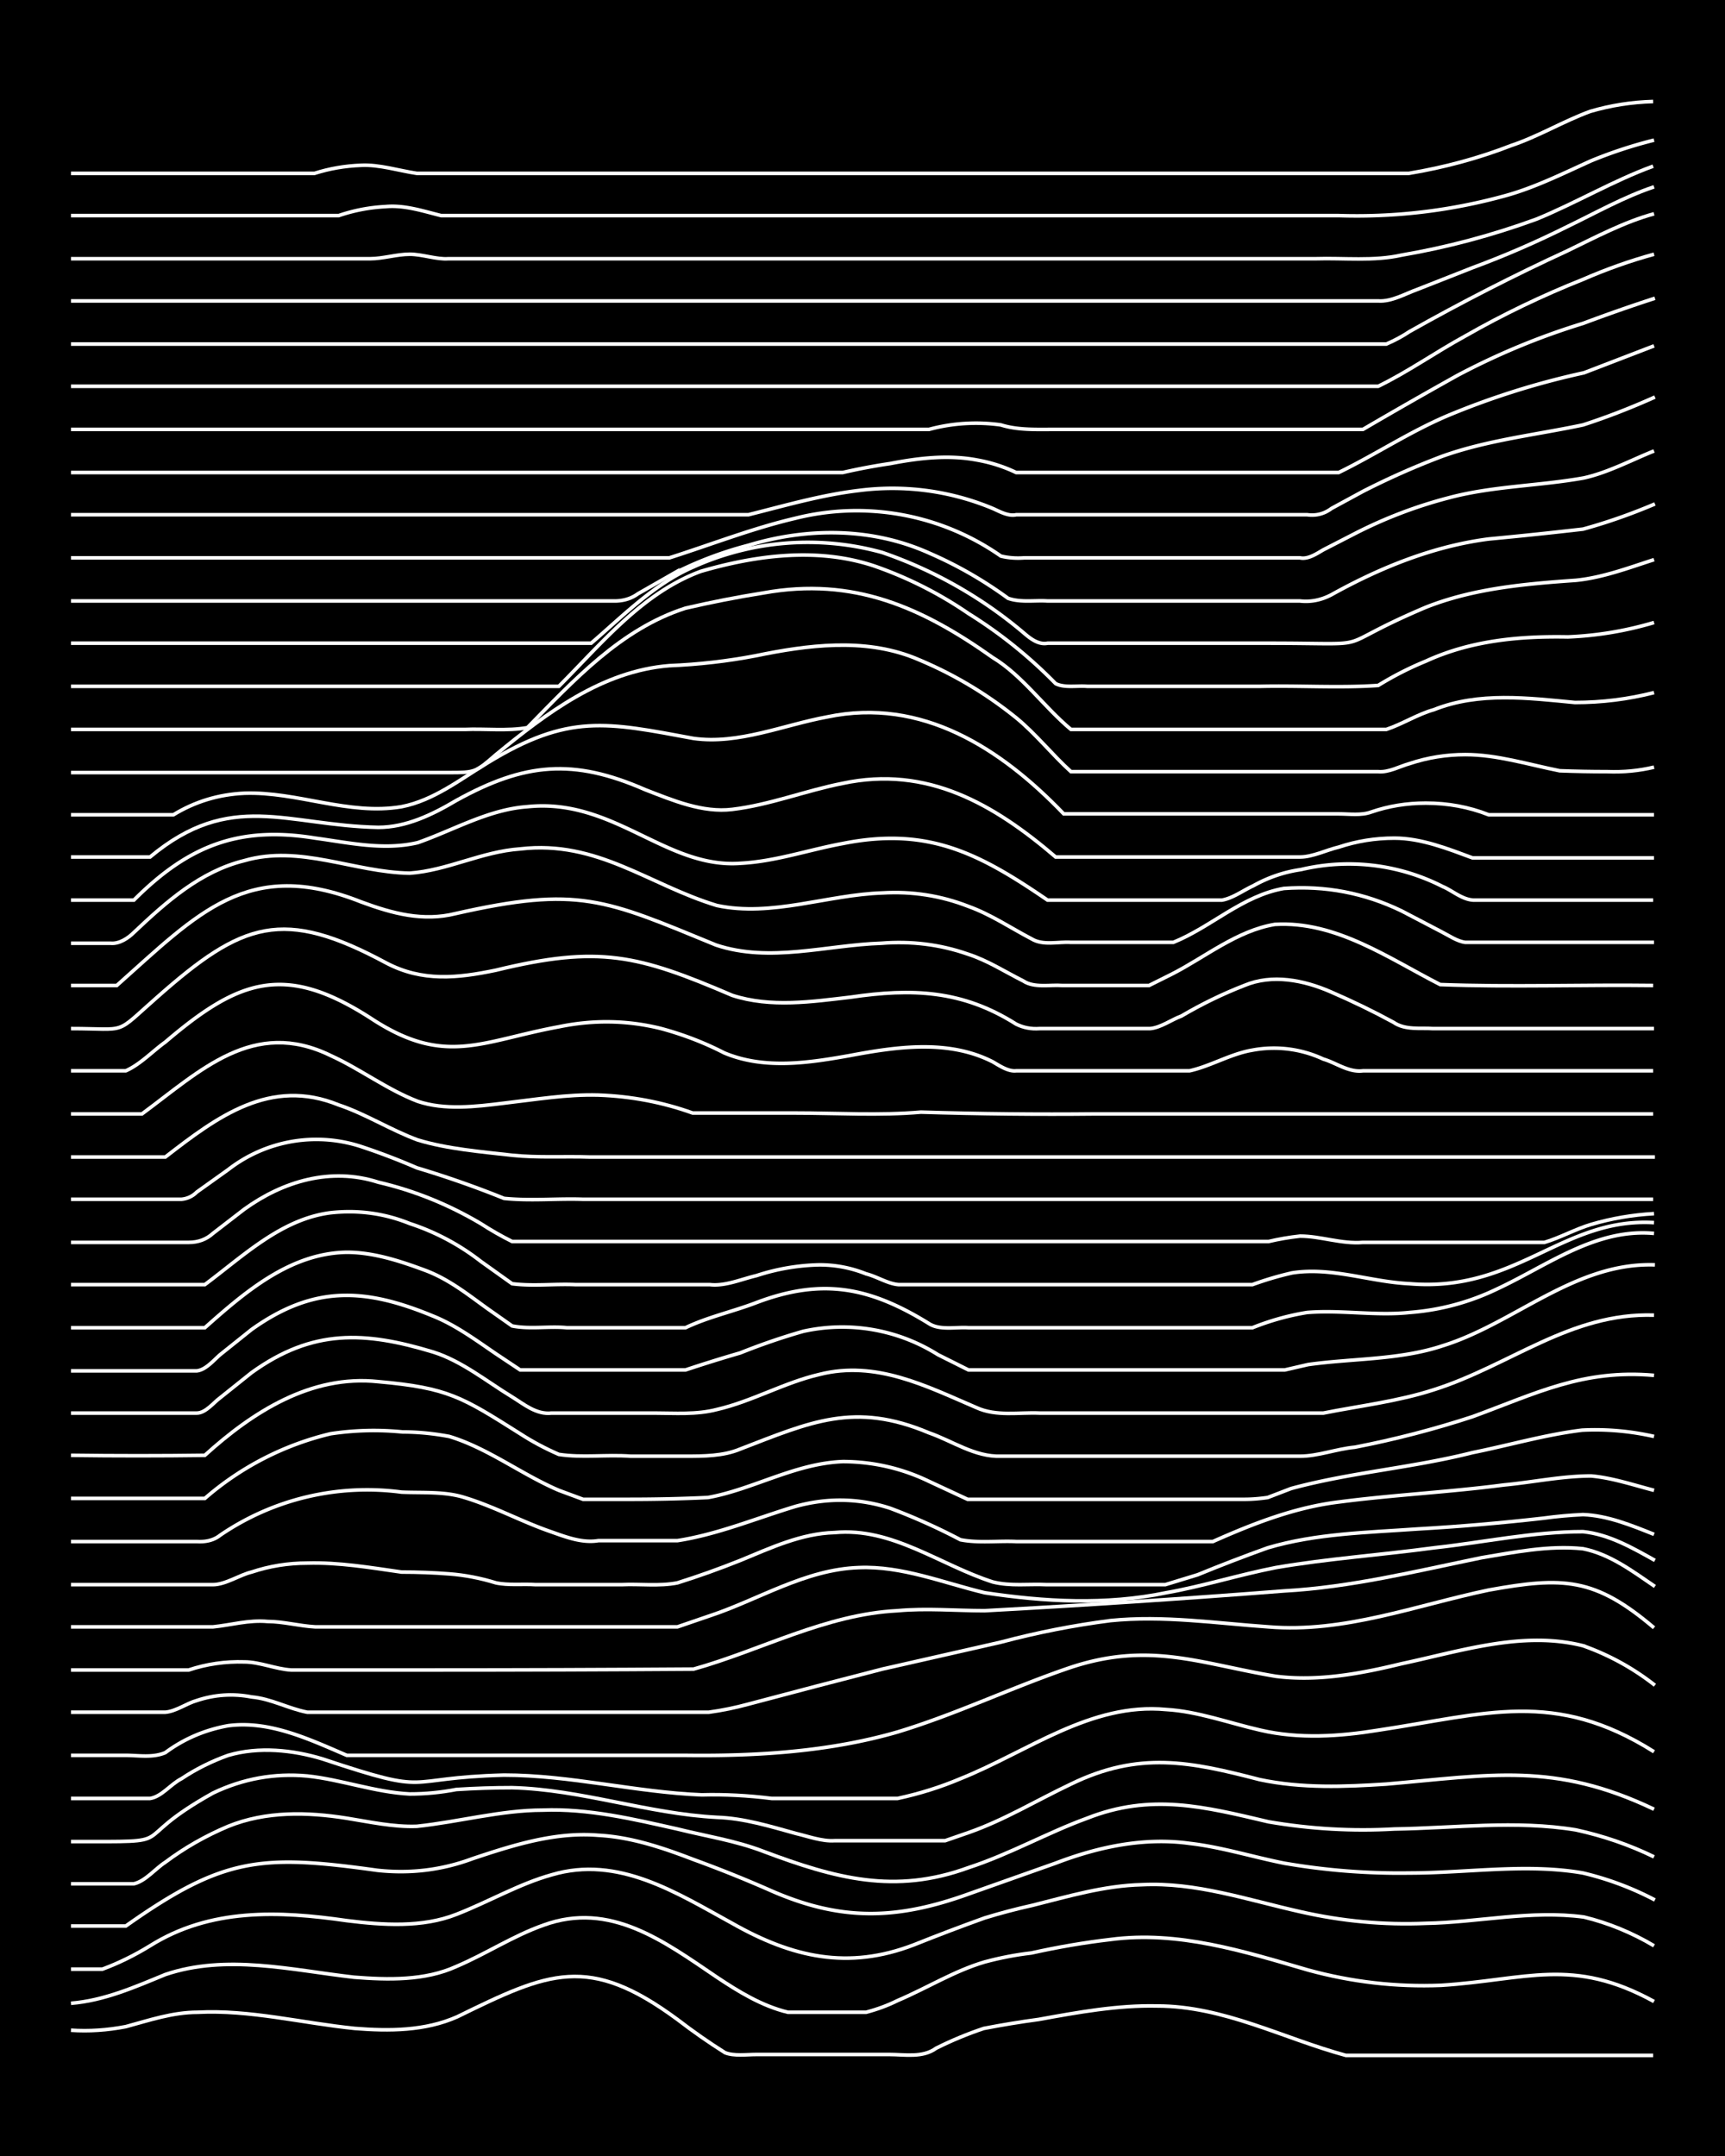 <svg xmlns="http://www.w3.org/2000/svg" id="a" width="1920" height="2400" viewBox="0 0 192 240"><defs><style>.b{fill:none;stroke:#fff;stroke-miterlimit:10;stroke-width:.4px}</style></defs><path d="M0 0h192v240H0z" style="stroke-width:0"/><path d="M7.9 226q3 .2 6.1-.4c2.6-.7 5.2-1.6 8-1.6 5.8-.3 11.6 1.2 17.5 1.8 3.8.3 7.8.3 11.4-1.3 10.2-5 14.6-7 24.5.3q2.6 2 5.3 3.7c1 .4 2.4.2 3.5.2H99c1.7 0 3.7.4 5.2-.7q2.6-1.3 5.3-2.2 3.1-.6 6.1-1c4.4-.8 8.8-1.6 13.2-1.5 7.4 0 14 3.6 21 5.5h34.2" class="b"/><path d="M7.9 223c3.7-.3 7.1-1.8 10.5-3.2 6.8-2.3 14-.5 21 .3 3.8.3 7.9.4 11.4-1.2 3.3-1.4 6.3-3.4 9.7-4.6 7.4-2.7 13.4 1.8 19.3 5.8 2.4 1.6 5 3.2 7.9 3.9h8.7q1.9-.5 3.5-1.3c3.3-1.4 6.3-3.3 9.7-4.3q2.6-.7 5.2-1 4.5-1 8.8-1.5c7.5-1 14.8 1.3 22 3.4q7.3 2 14.8 1.7c9.5-.6 14.6-3.2 23.7 1.8" class="b"/><path d="M7.9 219.2h3.5q2.7-1 5.3-2.6c6.7-4.2 14.3-3.9 21.9-2.8 4 .5 8.4.8 12.2-.7 3.6-1.4 7-3.4 10.6-4.4 7.4-2.2 13.9 2 20.1 5.4 6.7 3.8 12.9 5.2 20.2 2.4q4-1.6 7.9-3 2.6-.8 5.3-1.4c4-1 8-2.2 12.2-2.3 6-.3 11.8 1.7 17.6 3q7 1.6 14 1.3c5.8-.1 11.7-1.5 17.6-.7q4.1 1 7.8 3.2" class="b"/><path d="M7.9 214.4H14c10.9-7.7 15.1-8 28-6.2q5.5.6 10.6-1.3c4.5-1.5 9.2-3 14-2.6 3.7.2 7.2 1.4 10.6 2.7q4.4 1.6 8.7 3.5c7.8 3.4 14 3.2 22 .3l9.6-3.4c4.7-1.8 9.8-2.9 14.9-2.2 3.5.4 7 1.5 10.5 2.2a75 75 0 0 0 14 1.1c6.4 0 13-1.1 19.3 0q4.2 1 8 3" class="b"/><path d="M7.9 209.7h7c1.3-.3 2.4-1.7 3.5-2.4q3.2-2.4 7-4c4.2-1.7 8.8-1.6 13.2-.9 2.5.4 5.2 1 7.8.9 4.7-.5 9.4-1.8 14-1.8 5.1-.2 10.1 1 15 2.1 3.2.8 6.5 1.3 9.6 2.5 8 3 14.6 4.8 22.8 1.8 4.6-1.5 8.8-3.9 13.2-5.5 7.1-2.8 13-1.3 20.2.4q7 1.2 14 .8c6.7-.1 13.5-1 20.2.1q4.6 1 8.7 3" class="b"/><path d="M7.9 205c13 0 5.6.3 15.8-5.4q5-2.4 10.5-1.9c3.8.4 7.5 1.8 11.4 2q2.6 0 5.2-.5 3.1-.2 6.2-.2c7.7.2 15.1 2.9 22.8 3.3 3 .1 5.9 1 8.8 1.8 1.3.3 2.9.9 4.3.8h12.3l2.6-.9c4-1.4 7.6-3.6 11.4-5.4 7.6-3.7 13.3-2.5 21-.5 4.7 1 9.5.8 14.1.5 11.6-1 18.7-2.5 29.8 2.8" class="b"/><path d="M7.9 200.2h8.8c1.3-.2 2.3-1.6 3.5-2.2q2.4-1.6 5.2-2.6c3.4-1 7.2-.6 10.5.4 12.6 4.2 8.5 2.1 20.2 1.8 7.4 0 14.6 1.9 22 2.2q3.8-.1 7.8.4h14q3.7-.8 7-2.2c7.5-3 14.5-8.5 22.9-7.7 3.5.2 7 1.5 10.5 2.3 4.3 1 8.8.7 13.1 0 12-1.8 19.6-4.6 30.7 2.4" class="b"/><path d="M7.9 195.4H14c1.4 0 3 .3 4.4-.3q3.1-2.3 7-3c4.6-.6 9 1.5 13.2 3.3h37.7c7.9.1 16-.4 23.6-2.6 6.6-2 12.8-5 19.3-7.2 8.8-2.9 14.4-.4 22.8 1 4.7.6 9.5-.3 14-1.4 6.6-1.4 13.5-3.7 20.2-2a28 28 0 0 1 8 4.4" class="b"/><path d="M7.9 190.6h10.5c1.2-.1 2.4-1 3.5-1.3q3-1 6.1-.4c2.2.2 4.1 1.3 6.2 1.7h44.7q2.2-.3 4.4-.9 7.5-2 14.9-3.9l13.2-3q6-1.6 12.2-2.4c5.9-.6 11.8.3 17.6.7 8.4.7 16.4-2.4 24.5-4.1 8.3-1.5 11.8-1.4 18.4 4.2" class="b"/><path d="M7.9 185.9H21q3-1 6.2-.9c1.7 0 3.5.8 5.2.9h15.8q14.4 0 29-.1c7.5-2.1 14.7-6.1 22.7-6.5 3.2-.3 6.5 0 9.7 0q16.6-.9 33.3-2.2c7.4-.4 14.7-2.2 22-3.7 3.6-.6 7.5-1.4 11.3-1 3 .6 5.5 2.5 8 4.2" class="b"/><path d="M7.9 181.1h15.8c2-.2 4-.8 6.1-.6 1.7 0 3.5.5 5.3.6h40.3l3.5-1.2c5.5-1.8 10.7-5.2 16.7-5.4 4.8-.2 9.4 1.7 14 2.8 6.6 1 13.5 1.4 20.2 0 4-.7 8.1-2 12.2-2.8 5.8-1 11.7-1.4 17.6-2.2 5.5-.6 11-1.8 16.6-1.8 2.9.3 5.5 1.8 8 3.2" class="b"/><path d="M7.9 176.4h15.8c1.4 0 3-1.1 4.3-1.4q3-1 6.2-1c3.5-.1 7 .5 10.5 1q2.7 0 5.3.2t5.2 1c1.4.3 3 .1 4.4.2h9.6c2-.1 4.2.2 6.2-.2q3.5-1.1 7-2.5c3.4-1.4 6.8-3 10.5-3.1 6.4-.6 11.7 3.6 17.6 5.5 2 .5 4 .2 6 .3h13.2l3.6-1.1q3.9-1.6 7.8-3c5.4-1.6 11.1-1.7 16.7-2.1q7-.4 14-1.2 2.2-.3 4.4-.4c2.7.1 5.4 1.2 7.9 2.2" class="b"/><path d="M7.9 171.6h14q1.6.1 2.6-.7a29 29 0 0 1 20.2-4.8c2.3.1 4.8-.1 7 .6 3.3 1 6.4 2.7 9.6 3.8 1.7.6 3.5 1.3 5.3 1h8.8c4.5-.7 8.8-2.5 13.1-3.8q5.4-1.5 10.6.2 4 1.5 7.8 3.5c2 .4 4.2.1 6.2.2H135c4.5-2 9.1-3.8 14-4.4 6.1-.8 12.3-1.1 18.4-1.9 3.2-.3 6.5-1 9.7-1 2.3.2 4.7 1 7 1.6" class="b"/><path d="M7.9 166.8h14.9a33 33 0 0 1 14-7.2q4-.6 8-.2 2.5 0 5.2.5c4.3 1.3 8 4.2 12.2 6l2.7 1H70q4.6 0 8.8-.2c5-.9 9.7-3.8 15-4a22 22 0 0 1 9.6 2.2l4.3 2h30.8q1.2 0 2.6-.2l2.6-1c6.6-1.8 13.5-2.3 20.2-4 4-.8 8.1-2 12.2-2.5q4-.2 8 .7" class="b"/><path d="M7.9 162q7.5.1 14.9 0c5.3-4.8 11.8-9 19.3-8.2 7.8.7 9.3 1.7 15.8 5.8q2 1.3 4.3 2.3c2.6.4 5.3 0 8 .2h6c2.1 0 4.3 0 6.2-.8 7.8-3 12.7-5.3 21-1.8 2.6.9 5.1 2.7 8 2.6h33.3c2 0 4-.8 6.1-1q6.7-1.3 13.1-3.4c7.1-2.6 12.3-5.3 20.2-4.6" class="b"/><path d="M7.9 157.3h14c1 0 1.9-1.2 2.6-1.7l3.5-2.8c6.8-4.9 12.6-4.6 20.2-2.3 3.2 1 6 3.3 8.8 5 1.3.8 2.7 2 4.4 1.8h11.4c2.3 0 4.7.2 7-.4 3.9-.9 7.5-3 11.4-3.9 6.3-1.6 11.9 1.3 17.5 3.7 2.2 1 4.7.5 7 .6h31.6c4-.8 8.3-1.3 12.3-2.6 8.5-2.7 15.2-8.6 24.5-8.3" class="b"/><path d="M7.9 152.6h14c1-.1 1.9-1.2 2.6-1.8L28 148c7-5 12.7-4.6 20.2-1.5 2.5 1 4.8 2.7 7 4.2l2.7 1.8h18.4q3-1 6.1-1.9 3.5-1.4 7-2.4a20 20 0 0 1 15 2.6l3.4 1.7H143l2.6-.6c5-.7 10.2-.5 15-2.1 8-2.5 14.7-9.3 23.6-9" class="b"/><path d="M7.9 147.8h14.9c4.5-4 9.5-8.3 15.8-8.4 3 0 6 1 8.7 2s4.9 2.8 7 4.3l2.7 1.9c2 .4 4.1 0 6.1.2h13.2c2.5-1.2 5.3-1.8 7.9-2.8 7.4-2.8 12.7-1.7 19.3 2.4 1.2.7 3 .3 4.3.4h31.6q3-1.2 6.1-1.7c3.8-.3 7.7.4 11.4 0a27 27 0 0 0 9.7-2.6c5.6-2.6 11-6.8 17.5-6.2" class="b"/><path d="M7.9 143h14.9c4.3-3.2 8.5-7.3 14-8q4.6-.5 8.8 1.2a26 26 0 0 1 7.9 4.2l3.5 2.5c2.3.3 4.7 0 7 .1h15c1.7.2 3.5-.6 5.2-1a24 24 0 0 1 7-1.2q2.7 0 5.2 1c1.2.3 2.4 1.1 3.6 1.2h39.4q2.2-.8 4.4-1.3c4.4-.7 8.7 1 13.1 1.2 11.9 1 17-7.4 27.2-6.8" class="b"/><path d="M7.9 138.3H21q1.6 0 2.7-1l3.5-2.7c4.3-3.1 9.6-4.7 14.9-3q6 1.4 11.4 4.6 1.7 1.1 3.5 2h84.2q1.7-.4 3.5-.6c2.3 0 4.6.9 7 .7h20.2c1.7-.5 3.5-1.5 5.2-2q3.4-1 7-1.2" class="b"/><path d="M7.9 133.5h12.3q1-.1 1.7-.8l3.5-2.5a16 16 0 0 1 15-2.5q3 1 6 2.3 5 1.5 9.7 3.4c2.9.3 5.9 0 8.8.1H184" class="b"/><path d="M7.9 128.8h10.5c5.8-4.5 11.7-8.9 19.3-5.8 3 1 5.8 2.8 8.8 3.9 3.3 1 7 1.3 10.5 1.7 2.9.3 5.8.1 8.7.2h118.5" class="b"/><path d="M7.9 124h7.9c6.5-4.8 12.4-10.7 21-6.5 3.3 1.5 6.3 3.8 9.7 5.1 3 1 6.4.6 9.6.2 3.5-.4 7-1 10.5-.9q5.5.2 10.5 2h11.4c4.7 0 9.4.3 14-.1q9.8.3 19.4.2H184" class="b"/><path d="M7.9 119.2H14c1.6-.7 3-2.2 4.4-3.2 8.2-7 13.3-8.8 22.8-2.7 8.3 5.5 12.3 2.6 21 1q5.8-1.2 11.4.2 3.7 1 7 2.7c4.5 1.9 9.5 1.1 14 .3 5.3-1 11-1.8 15.9.7.7.4 1.7 1.1 2.6 1h19.3c2.3-.5 4.6-1.9 7-2.3a13 13 0 0 1 7.9 1c1.4.4 2.8 1.5 4.4 1.3H184" class="b"/><path d="M7.9 114.5c6.5 0 4.7.8 9.6-3.5 9.5-8.4 14-10 25.5-3.8 4 2.1 7.9 1.7 12.2.8 11.5-2.8 15.8-1.7 26.3 2.8 4.3 1.4 8.9.7 13.2.2 6.8-1 12.4-.8 18.4 3q1.2.6 2.6.5H128c1.2-.1 2.4-1 3.5-1.4q3.4-2 7-3.4c3.1-1.3 6.6-.6 9.6.7q3.7 1.6 7 3.4c1.3.9 3 .6 4.4.7h24.6" class="b"/><path d="M7.9 109.7H13c9-8 14.6-14.3 27.2-9.3 3.5 1.3 6.9 2.2 10.5 1.3 13.7-3.1 16.6-1.6 29 3.5 6 2 12.3 0 18.4-.2q5-.4 9.6 1.2c2.2.7 4.2 2 6.2 3 1.2.8 3 .4 4.3.5h9.7l2.6-1.3c3.7-1.9 7.2-4.8 11.4-5.5 6.8-.4 12.7 3.8 18.4 6.7 7.9.3 15.8 0 23.7.1" class="b"/><path d="M7.9 105h4.4c1 .1 2-.6 2.6-1.2 3.6-3.4 7.4-6.8 12.3-8 6.2-1.8 12.2 1.3 18.4 1.4 4.2-.3 8-2.4 12.3-2.7 8.6-1 14.3 4 21.9 6.3 6.1 1.3 12.3-1.2 18.4-1.4q5-.3 9.6 1.5c2.5.9 4.7 2.4 7 3.6 1.3.8 3 .3 4.4.4h11.4c4.2-1.7 7.7-5.2 12.3-6q6.9-.5 13.1 2.5l4.4 2.3c.8.4 1.8 1.1 2.7 1.2h21" class="b"/><path d="M7.9 100.2h7c6-6 11.6-8.3 20.2-6.9 3.7.5 7.6 1.4 11.4.5 4-1.4 7.9-3.7 12.2-4 9.6-1 15.4 6.9 23.7 6.3 3.9-.2 7.6-1.5 11.4-2.2 9.5-1.9 15.2 1.1 22.8 6.3H136c1.2-.2 2.4-1.1 3.5-1.6q2.5-1.4 5.3-1.8a23 23 0 0 1 15.8 1.9c1 .4 2.2 1.5 3.5 1.5H184" class="b"/><path d="M7.9 95.4h8.8c9-7.5 15.2-3.5 25.4-3.3 3.1 0 6-1.4 8.7-3 7.6-4.2 13-4.7 21-1.2 3.1 1.2 6.4 2.6 9.7 2.2 4.2-.5 8.2-2.1 12.3-2.9 9.4-2 16.8 2.3 23.7 8.2h27.2c1.4 0 3-.8 4.3-1.1q3-1 6.2-1c3 0 6 1.2 8.7 2.2h20.2" class="b"/><path d="M7.9 90.7h11.4q3.6-2.2 7.9-2.4c5.9-.2 11.6 2.5 17.5 1.5 3.6-.7 6.6-3.1 9.6-4.9 9-5.5 13.2-4.5 22.9-2.7 5 .7 10-1.5 14.9-2.4 10.5-2.2 19.3 3.5 26.3 10.8H149c1.2 0 2.5.2 3.6-.2q2.9-1 6.1-1 3.7 0 7 1.3h18.4" class="b"/><path d="M7.9 86h42c3 0 3 0 5.3-2 5.6-4.6 11.8-9.3 19.3-9.9q4.9-.2 9.6-1.1c5.8-1.2 12-2 17.6.2q6.2 2.5 11.4 6.7c2.2 1.8 4 4.1 6.1 6h34.2c1.2.1 2.4-.6 3.5-.9q3-1 6.2-1c3.5 0 7 1.1 10.5 1.8q2.6.1 5.3.1 2.7.1 5.2-.5" class="b"/><path d="M7.9 81.2h43.8c2.3-.1 4.8.2 7-.2 5.1-5.2 10.4-11 17.6-13.3q4.3-1 8.7-1.7c10-1.8 17.6 1.6 25.5 7.2 3.3 2 5.7 5.5 8.7 8h35.1c1.8-.6 3.5-1.7 5.3-2.2 5-2 10.5-1.3 15.7-.8q4.5 0 8.8-1.1" class="b"/><path d="M7.9 76.4h54.3C67 71.6 71.5 66 78 63.6c6.2-1.8 13-2.7 19.3-.6a44 44 0 0 1 10.5 5.3q5.3 3.3 9.7 7.8c1 .5 2.4.2 3.5.3h19.3c4.3-.1 8.8.2 13.1-.1q2.6-1.6 5.3-2.7c5-2.3 10.4-2.8 15.8-2.7q4.9-.2 9.6-1.6" class="b"/><path d="M7.9 71.6h57.9c3.5-3 7-6.6 11.4-8.5a31 31 0 0 1 21-1.6 49 49 0 0 1 15.8 9c.7.6 1.6 1.3 2.6 1.1h24.6c13 0 6.2.8 17.5-4 5.3-2.1 11-2.6 16.7-3 3-.3 5.9-1.4 8.7-2.3" class="b"/><path d="M7.9 66.9h60.5q1.5 0 2.6-.8l3.5-2a41 41 0 0 1 8.8-3.4c6.6-2 13.8-2 20.2.9q4.6 2 8.7 5c1.4.5 3 .2 4.4.3h28.1q1.8.2 3.5-.7c5.4-3 11.3-5.4 17.5-6.2q5.3-.5 10.5-1.1 4-1.1 8-2.8" class="b"/><path d="M7.9 62.1h66.6c4.7-1.5 9.3-3.3 14-4.4a28 28 0 0 1 22.9 4.2q1.2.3 2.6.2h30.7c.9.2 1.9-.5 2.6-.9l3.5-1.8a51 51 0 0 1 10.5-4c4.9-1.3 10-1.3 15-2.2 2.7-.6 5.3-2 7.8-3" class="b"/><path d="M7.9 57.3h75.4c4-1 8.1-2.2 12.3-2.7a29 29 0 0 1 14.9 2c.7.3 1.7.9 2.6.7h32.4q1.5.2 2.7-.7l3.5-1.9q4.3-2.2 8.8-3.9c5-1.8 10.5-2.4 15.7-3.5q4-1.3 8-3.1" class="b"/><path d="M7.9 52.6h85.9q2.6-.6 5.3-1c3.1-.6 6.4-1 9.6-.4q2.3.4 4.4 1.4H149c4.1-2 8-4.6 12.3-6.4a88 88 0 0 1 15-4.7l7.8-3" class="b"/><path d="M7.9 47.8h95.5a20 20 0 0 1 8-.5c1.9.6 4 .5 6 .5h34.3q5.3-3.1 10.5-6 6.8-3.6 14-5.8 4-1.5 8-2.8" class="b"/><path d="M7.9 43h145.5c3.3-1.6 6.4-3.8 9.7-5.6q6.3-3.6 13.1-6.3 3.9-1.7 7.9-2.8" class="b"/><path d="M7.9 38.3h146.4q1.4-.6 2.6-1.4 8.7-4.9 17.6-9c3.1-1.5 6.3-3.2 9.6-4.1" class="b"/><path d="M7.9 33.5h145.5c1.5.1 3-.8 4.4-1.3l6.1-2.4q5.4-2 10.6-4.6c3.1-1.5 6.3-3.3 9.6-4.4" class="b"/><path d="M7.9 28.8h33.3c1.4 0 3-.5 4.4-.5s3 .6 4.3.5h96.5c3.2-.1 6.5.3 9.6-.4q7.6-1.3 15-4c4.4-1.8 8.6-4.3 13-5.9" class="b"/><path d="M7.9 24h29.8a19 19 0 0 1 5.2-1c2.1-.2 4.2.5 6.2 1H149q9.4.3 18.5-2.2c3.3-.9 6.5-2.5 9.6-3.9q3.4-1.4 7-2.3" class="b"/><path d="M7.9 19.3H35q2.5-.8 5.2-.9c2-.1 4.2.6 6.2.9h110.4q6-1 11.4-3.1c3-1 5.8-2.7 8.8-3.8q3.4-1 7-1.1" class="b"/></svg>